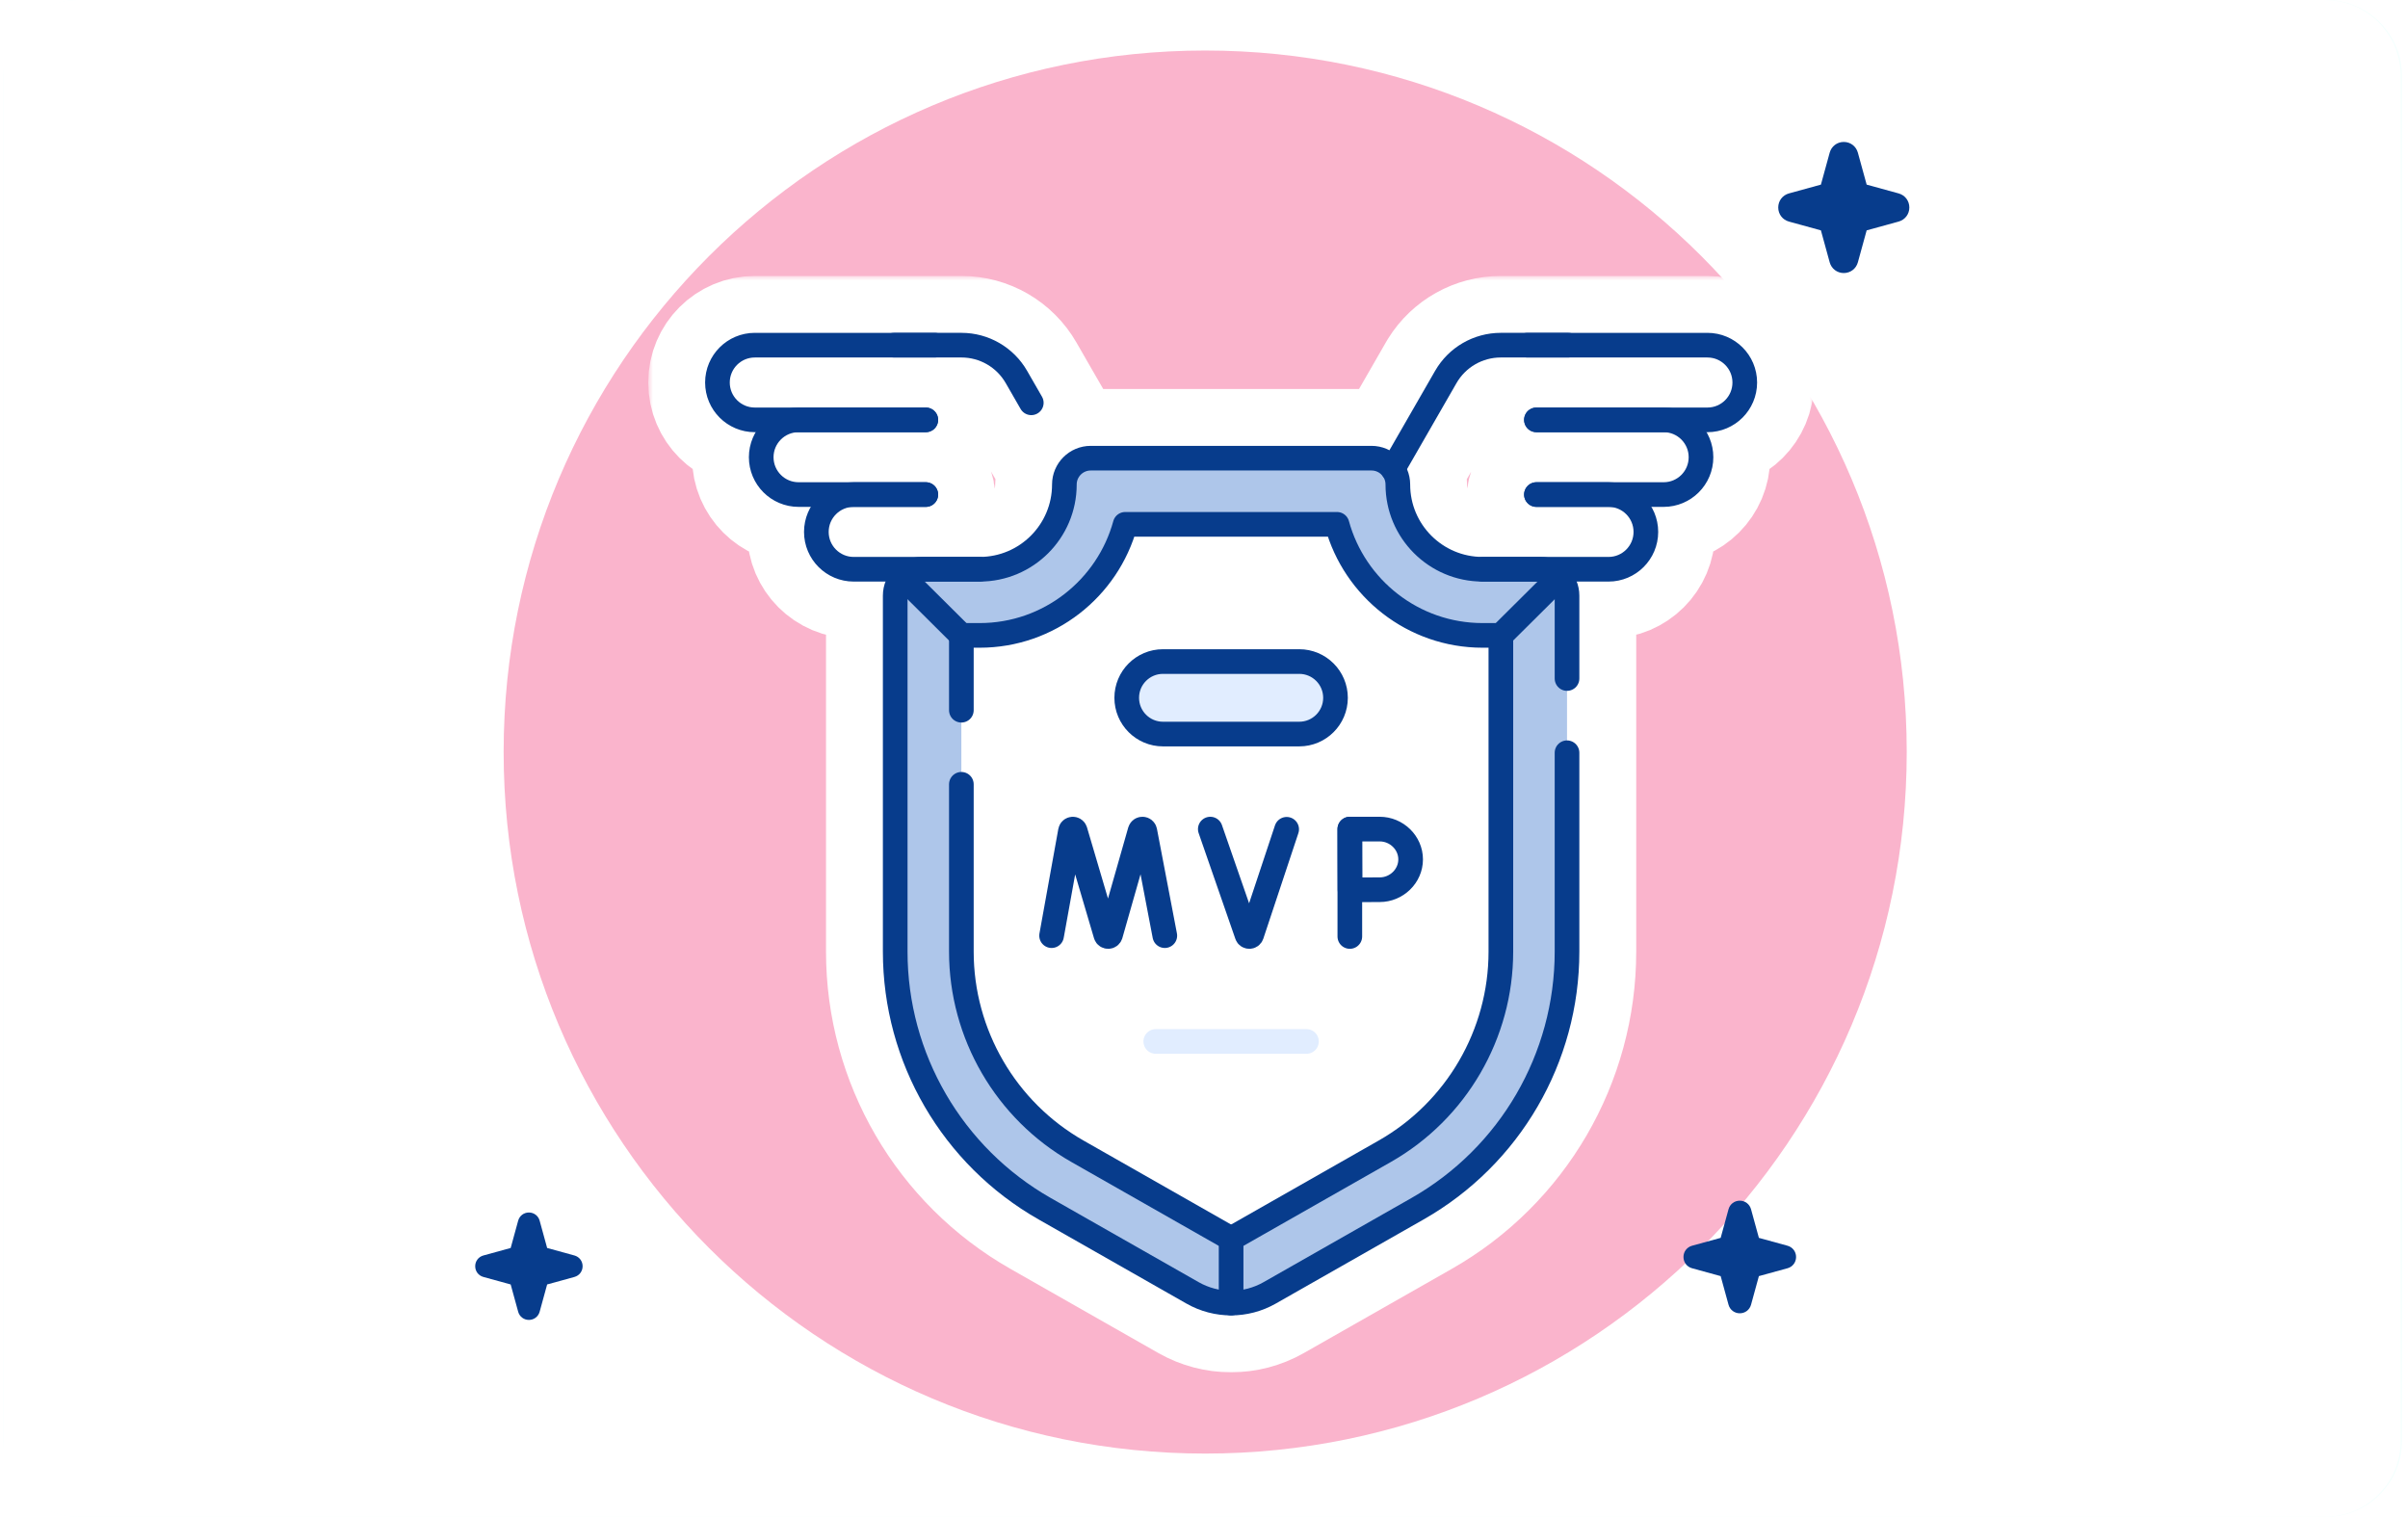 <?xml version="1.0" encoding="UTF-8"?> <svg xmlns="http://www.w3.org/2000/svg" width="254" height="160" viewBox="0 0 254 160" fill="none"><g clip-path="url(#clip0_2028_19441)"><rect width="253" height="160" transform="translate(0.36)" fill="white"></rect><path d="M0.36 8C0.36 3.582 3.941 0 8.36 0H245.36C249.778 0 253.36 3.582 253.36 8V152C253.36 156.418 249.778 160 245.36 160H8.36C3.941 160 0.36 156.418 0.36 152V8Z" fill="#F4FFFE"></path><path d="M95.434 111.587L100.532 101.391L113.278 109.038L108.18 119.235L95.434 111.587Z" fill="#55C6C2"></path><path d="M102.961 88.112L97.453 97.655C96.852 98.697 97.207 100.028 98.249 100.629L114.598 110.068C115.64 110.669 116.971 110.314 117.572 109.272L123.078 99.74" fill="#C1F1E4"></path><path d="M102.961 88.112L97.453 97.655C96.852 98.697 97.207 100.028 98.249 100.629L114.598 110.068C115.64 110.669 116.971 110.314 117.572 109.272L123.078 99.74" stroke="#034D4C" stroke-width="2" stroke-miterlimit="10" stroke-linecap="round" stroke-linejoin="round"></path><path d="M108.817 123.695L97.736 145.488L93.204 143.77L77.265 135.764L75.729 134.741L86.512 117.004L90.973 110.312L109.507 120.922L108.817 123.695Z" fill="#00E1C9"></path><path d="M84.773 119.616L89.467 111.484C90.064 110.448 91.399 110.089 92.441 110.692L108.791 120.128C109.832 120.731 110.189 122.063 109.586 123.102L98.119 145.128C97.867 145.612 97.273 145.804 96.785 145.56L76.373 135.354C75.835 135.085 75.655 134.406 75.988 133.905L79.821 128.156" stroke="#034D4C" stroke-width="2" stroke-miterlimit="10" stroke-linecap="round" stroke-linejoin="round"></path><path d="M91.663 67.81C90.87 64.524 90.45 61.092 90.45 57.562C90.45 33.505 109.955 14 134.014 14C158.071 14 177.576 33.505 177.576 57.562C177.576 81.621 158.071 101.125 134.014 101.125C116.495 101.125 101.392 90.784 94.473 75.873" fill="#00E1C9"></path><path d="M91.663 67.81C90.87 64.524 90.45 61.092 90.45 57.562C90.45 33.505 109.955 14 134.014 14C158.071 14 177.576 33.505 177.576 57.562C177.576 81.621 158.071 101.125 134.014 101.125C116.495 101.125 101.392 90.784 94.473 75.873" stroke="#034D4C" stroke-width="2" stroke-miterlimit="10" stroke-linecap="round" stroke-linejoin="round"></path><path d="M106.903 119.039L112.712 108.979" stroke="#034D4C" stroke-width="2" stroke-miterlimit="10" stroke-linecap="round" stroke-linejoin="round"></path><path d="M100.135 101.718L94.327 111.778" stroke="#034D4C" stroke-width="2" stroke-miterlimit="10" stroke-linecap="round" stroke-linejoin="round"></path><path d="M157.731 30.939C151.422 25.31 143.113 21.887 134.013 21.887C114.34 21.887 98.336 37.891 98.336 57.562C98.336 77.235 114.34 93.239 134.013 93.239C153.683 93.239 169.687 77.235 169.687 57.562C169.687 50.053 167.355 43.08 163.378 37.328" fill="white"></path><path d="M157.731 30.939C151.422 25.31 143.113 21.887 134.013 21.887C114.34 21.887 98.336 37.891 98.336 57.562C98.336 77.235 114.34 93.239 134.013 93.239C153.683 93.239 169.687 77.235 169.687 57.562C169.687 50.053 167.355 43.08 163.378 37.328" stroke="#034D4C" stroke-width="2" stroke-miterlimit="10" stroke-linecap="round" stroke-linejoin="round"></path><path d="M144.892 52.48L151.664 45.708L144.892 38.936" stroke="#034D4C" stroke-width="2" stroke-miterlimit="10" stroke-linecap="round" stroke-linejoin="round"></path><path d="M122.746 52.48L115.974 45.708L122.746 38.936" stroke="#034D4C" stroke-width="2" stroke-miterlimit="10" stroke-linecap="round" stroke-linejoin="round"></path><path d="M132.325 38.936L135.318 52.48" stroke="#034D4C" stroke-width="2" stroke-miterlimit="10" stroke-linecap="round" stroke-linejoin="round"></path><path d="M140.335 66.93H129.274" stroke="#034D4C" stroke-width="2" stroke-miterlimit="10" stroke-linecap="round" stroke-linejoin="round"></path><path d="M122.782 66.93H113.278" stroke="#034D4C" stroke-width="2" stroke-miterlimit="10" stroke-linecap="round" stroke-linejoin="round"></path><path d="M126.726 74.928H153.269" stroke="#034D4C" stroke-width="2" stroke-miterlimit="10" stroke-linecap="round" stroke-linejoin="round"></path><path d="M113.278 74.928H119.826" stroke="#034D4C" stroke-width="2" stroke-miterlimit="10" stroke-linecap="round" stroke-linejoin="round"></path><path d="M149.27 66.93H153.427" stroke="#034D4C" stroke-width="2" stroke-miterlimit="10" stroke-linecap="round" stroke-linejoin="round"></path><path d="M0.226 8C0.226 3.582 3.808 0 8.226 0H245.226C249.644 0 253.226 3.582 253.226 8V152C253.226 156.418 249.644 160 245.226 160H8.226C3.808 160 0.226 156.418 0.226 152V8Z" fill="white"></path><path d="M127.125 153.329C167.994 153.329 201.125 120.198 201.125 79.329C201.125 38.46 167.994 5.329 127.125 5.329C86.256 5.329 53.125 38.46 53.125 79.329C53.125 120.198 86.256 153.329 127.125 153.329Z" fill="#FAB4CC"></path><path d="M60.591 132.433L57.713 131.642L56.923 128.764C56.781 128.247 56.326 127.9 55.79 127.9C55.254 127.9 54.798 128.247 54.657 128.764L53.867 131.642L50.989 132.433C50.472 132.575 50.125 133.03 50.125 133.566C50.125 134.102 50.472 134.557 50.989 134.699L53.867 135.49L54.657 138.367C54.799 138.884 55.254 139.231 55.79 139.231C56.326 139.231 56.781 138.884 56.923 138.367L57.713 135.49L60.591 134.699C61.108 134.557 61.455 134.102 61.455 133.566C61.455 133.03 61.108 132.575 60.591 132.433Z" fill="#073C8C"></path><path d="M188.549 131.405L185.531 130.576L184.703 127.559C184.554 127.017 184.077 126.653 183.515 126.653C182.953 126.653 182.476 127.017 182.327 127.559L181.499 130.576L178.481 131.405C177.939 131.554 177.576 132.031 177.576 132.593C177.576 133.154 177.939 133.632 178.481 133.781L181.499 134.61L182.327 137.627C182.476 138.168 182.953 138.532 183.515 138.532C184.077 138.532 184.554 138.168 184.703 137.627L185.531 134.61L188.549 133.781C189.09 133.632 189.454 133.154 189.454 132.593C189.454 132.031 189.09 131.554 188.549 131.405Z" fill="#073C8C"></path><path d="M200.267 20.401L196.898 19.475L195.972 16.106C195.786 15.428 195.188 14.973 194.485 14.973C193.782 14.973 193.185 15.428 192.998 16.106L192.073 19.475L188.704 20.401C188.026 20.587 187.571 21.184 187.571 21.887C187.571 22.591 188.026 23.188 188.704 23.374L192.073 24.3L192.998 27.669C193.184 28.347 193.782 28.802 194.485 28.802C195.188 28.802 195.786 28.347 195.972 27.669L196.898 24.3L200.266 23.374C200.945 23.188 201.4 22.591 201.4 21.887C201.4 21.184 200.945 20.587 200.267 20.401Z" fill="#073C8C"></path><g filter="url(#filter0_d_2028_19441)"><mask id="path-26-outside-1_2028_19441" maskUnits="userSpaceOnUse" x="65.378" y="26.109" width="123" height="116" fill="black"><rect fill="white" x="65.378" y="26.109" width="123" height="116"></rect><path fill-rule="evenodd" clip-rule="evenodd" d="M98.417 32.109C101.276 32.109 103.917 33.638 105.342 36.117L106.908 38.84L110.17 44.49C110.732 44.197 111.372 44.031 112.051 44.031H141.67C142.351 44.031 142.994 44.199 143.558 44.495L148.378 36.117L148.514 35.888C149.967 33.544 152.532 32.109 155.302 32.109H162.415C162.421 32.109 162.428 32.11 162.434 32.11H177.102C179.996 32.11 182.341 34.456 182.342 37.349C182.342 40.243 179.996 42.589 177.102 42.589H177.01C177.464 43.364 177.725 44.266 177.725 45.229C177.725 48.123 175.379 50.468 172.486 50.469H171.195C171.648 51.245 171.91 52.147 171.91 53.109C171.91 56.001 169.563 58.346 166.672 58.347H163.314C163.493 58.805 163.592 59.303 163.592 59.825V97.386C163.591 109.069 157.321 119.853 147.167 125.632L131.569 134.509C128.65 136.17 125.071 136.17 122.152 134.509L106.553 125.632C96.4 119.853 90.129 109.069 90.129 97.386V59.825C90.129 59.303 90.228 58.805 90.406 58.347H87.048C84.156 58.346 81.811 56.001 81.81 53.109C81.81 52.147 82.072 51.245 82.525 50.469H81.234C78.341 50.469 75.995 48.123 75.995 45.229C75.995 44.266 76.255 43.364 76.709 42.589H76.617C73.723 42.589 71.378 40.243 71.378 37.349C71.378 34.456 73.723 32.11 76.617 32.11H91.286C91.292 32.11 91.298 32.109 91.304 32.109H98.417ZM95.598 34.71H76.617C75.159 34.71 73.978 35.892 73.977 37.349C73.977 38.807 75.159 39.989 76.617 39.989H94.655C94.79 39.989 94.92 40.01 95.042 40.048L95.161 40.092C95.2 40.108 95.237 40.126 95.274 40.146C95.458 40.246 95.615 40.39 95.732 40.562C95.779 40.632 95.819 40.705 95.852 40.783C95.918 40.939 95.955 41.11 95.955 41.29C95.955 41.559 95.872 41.809 95.732 42.017C95.686 42.086 95.633 42.15 95.574 42.209C95.544 42.238 95.513 42.266 95.481 42.293C95.417 42.346 95.348 42.392 95.274 42.432C95.09 42.532 94.879 42.59 94.655 42.59H81.234C79.777 42.59 78.594 43.772 78.594 45.229C78.595 46.687 79.777 47.869 81.234 47.869H94.655L94.788 47.875C95.137 47.91 95.446 48.085 95.658 48.342C95.685 48.374 95.71 48.407 95.733 48.442C95.827 48.581 95.895 48.74 95.929 48.91C95.946 48.994 95.955 49.08 95.955 49.169C95.955 49.887 95.373 50.469 94.655 50.469H87.048C86.319 50.469 85.662 50.763 85.182 51.242C84.704 51.721 84.41 52.38 84.41 53.109C84.41 54.565 85.592 55.747 87.048 55.747H100.336C104.553 55.747 107.972 52.328 107.972 48.11C107.972 47.529 108.094 46.976 108.313 46.475L104.656 40.141L104.655 40.139L103.088 37.413C102.127 35.741 100.345 34.709 98.417 34.709H95.617C95.611 34.709 95.605 34.71 95.598 34.71ZM155.302 34.709C153.374 34.709 151.592 35.74 150.632 37.412L145.412 46.488C145.628 46.985 145.748 47.534 145.748 48.11C145.748 52.328 149.167 55.747 153.385 55.747H166.672C168.127 55.747 169.309 54.565 169.309 53.109C169.309 52.379 169.015 51.721 168.537 51.242C168.058 50.763 167.401 50.469 166.672 50.469H159.064C158.346 50.468 157.764 49.887 157.764 49.169C157.764 48.76 157.953 48.396 158.248 48.158C158.253 48.154 158.258 48.15 158.263 48.145C158.308 48.111 158.354 48.079 158.403 48.051C158.519 47.982 158.647 47.93 158.783 47.9C158.796 47.897 158.809 47.894 158.822 47.892C158.899 47.877 158.978 47.869 159.058 47.869H172.486C173.943 47.869 175.125 46.687 175.126 45.229C175.126 43.772 173.944 42.59 172.486 42.59H159.065C158.931 42.59 158.8 42.569 158.678 42.531C158.638 42.518 158.597 42.504 158.558 42.487C158.464 42.447 158.376 42.395 158.295 42.335C158.242 42.296 158.192 42.255 158.146 42.209C158.1 42.162 158.057 42.112 158.018 42.059C157.952 41.968 157.897 41.869 157.855 41.763C157.798 41.616 157.764 41.456 157.764 41.289C157.765 40.571 158.347 39.989 159.064 39.989H177.102C178.56 39.989 179.742 38.807 179.742 37.349C179.742 35.892 178.56 34.71 177.102 34.71H158.121C158.115 34.71 158.108 34.709 158.102 34.709H155.302Z"></path></mask><path fill-rule="evenodd" clip-rule="evenodd" d="M98.417 32.109C101.276 32.109 103.917 33.638 105.342 36.117L106.908 38.84L110.17 44.49C110.732 44.197 111.372 44.031 112.051 44.031H141.67C142.351 44.031 142.994 44.199 143.558 44.495L148.378 36.117L148.514 35.888C149.967 33.544 152.532 32.109 155.302 32.109H162.415C162.421 32.109 162.428 32.11 162.434 32.11H177.102C179.996 32.11 182.341 34.456 182.342 37.349C182.342 40.243 179.996 42.589 177.102 42.589H177.01C177.464 43.364 177.725 44.266 177.725 45.229C177.725 48.123 175.379 50.468 172.486 50.469H171.195C171.648 51.245 171.91 52.147 171.91 53.109C171.91 56.001 169.563 58.346 166.672 58.347H163.314C163.493 58.805 163.592 59.303 163.592 59.825V97.386C163.591 109.069 157.321 119.853 147.167 125.632L131.569 134.509C128.65 136.17 125.071 136.17 122.152 134.509L106.553 125.632C96.4 119.853 90.129 109.069 90.129 97.386V59.825C90.129 59.303 90.228 58.805 90.406 58.347H87.048C84.156 58.346 81.811 56.001 81.81 53.109C81.81 52.147 82.072 51.245 82.525 50.469H81.234C78.341 50.469 75.995 48.123 75.995 45.229C75.995 44.266 76.255 43.364 76.709 42.589H76.617C73.723 42.589 71.378 40.243 71.378 37.349C71.378 34.456 73.723 32.11 76.617 32.11H91.286C91.292 32.11 91.298 32.109 91.304 32.109H98.417ZM95.598 34.71H76.617C75.159 34.71 73.978 35.892 73.977 37.349C73.977 38.807 75.159 39.989 76.617 39.989H94.655C94.79 39.989 94.92 40.01 95.042 40.048L95.161 40.092C95.2 40.108 95.237 40.126 95.274 40.146C95.458 40.246 95.615 40.39 95.732 40.562C95.779 40.632 95.819 40.705 95.852 40.783C95.918 40.939 95.955 41.11 95.955 41.29C95.955 41.559 95.872 41.809 95.732 42.017C95.686 42.086 95.633 42.15 95.574 42.209C95.544 42.238 95.513 42.266 95.481 42.293C95.417 42.346 95.348 42.392 95.274 42.432C95.09 42.532 94.879 42.59 94.655 42.59H81.234C79.777 42.59 78.594 43.772 78.594 45.229C78.595 46.687 79.777 47.869 81.234 47.869H94.655L94.788 47.875C95.137 47.91 95.446 48.085 95.658 48.342C95.685 48.374 95.71 48.407 95.733 48.442C95.827 48.581 95.895 48.74 95.929 48.91C95.946 48.994 95.955 49.08 95.955 49.169C95.955 49.887 95.373 50.469 94.655 50.469H87.048C86.319 50.469 85.662 50.763 85.182 51.242C84.704 51.721 84.41 52.38 84.41 53.109C84.41 54.565 85.592 55.747 87.048 55.747H100.336C104.553 55.747 107.972 52.328 107.972 48.11C107.972 47.529 108.094 46.976 108.313 46.475L104.656 40.141L104.655 40.139L103.088 37.413C102.127 35.741 100.345 34.709 98.417 34.709H95.617C95.611 34.709 95.605 34.71 95.598 34.71ZM155.302 34.709C153.374 34.709 151.592 35.74 150.632 37.412L145.412 46.488C145.628 46.985 145.748 47.534 145.748 48.11C145.748 52.328 149.167 55.747 153.385 55.747H166.672C168.127 55.747 169.309 54.565 169.309 53.109C169.309 52.379 169.015 51.721 168.537 51.242C168.058 50.763 167.401 50.469 166.672 50.469H159.064C158.346 50.468 157.764 49.887 157.764 49.169C157.764 48.76 157.953 48.396 158.248 48.158C158.253 48.154 158.258 48.15 158.263 48.145C158.308 48.111 158.354 48.079 158.403 48.051C158.519 47.982 158.647 47.93 158.783 47.9C158.796 47.897 158.809 47.894 158.822 47.892C158.899 47.877 158.978 47.869 159.058 47.869H172.486C173.943 47.869 175.125 46.687 175.126 45.229C175.126 43.772 173.944 42.59 172.486 42.59H159.065C158.931 42.59 158.8 42.569 158.678 42.531C158.638 42.518 158.597 42.504 158.558 42.487C158.464 42.447 158.376 42.395 158.295 42.335C158.242 42.296 158.192 42.255 158.146 42.209C158.1 42.162 158.057 42.112 158.018 42.059C157.952 41.968 157.897 41.869 157.855 41.763C157.798 41.616 157.764 41.456 157.764 41.289C157.765 40.571 158.347 39.989 159.064 39.989H177.102C178.56 39.989 179.742 38.807 179.742 37.349C179.742 35.892 178.56 34.71 177.102 34.71H158.121C158.115 34.71 158.108 34.709 158.102 34.709H155.302Z" fill="white"></path><path fill-rule="evenodd" clip-rule="evenodd" d="M98.417 32.109C101.276 32.109 103.917 33.638 105.342 36.117L106.908 38.84L110.17 44.49C110.732 44.197 111.372 44.031 112.051 44.031H141.67C142.351 44.031 142.994 44.199 143.558 44.495L148.378 36.117L148.514 35.888C149.967 33.544 152.532 32.109 155.302 32.109H162.415C162.421 32.109 162.428 32.11 162.434 32.11H177.102C179.996 32.11 182.341 34.456 182.342 37.349C182.342 40.243 179.996 42.589 177.102 42.589H177.01C177.464 43.364 177.725 44.266 177.725 45.229C177.725 48.123 175.379 50.468 172.486 50.469H171.195C171.648 51.245 171.91 52.147 171.91 53.109C171.91 56.001 169.563 58.346 166.672 58.347H163.314C163.493 58.805 163.592 59.303 163.592 59.825V97.386C163.591 109.069 157.321 119.853 147.167 125.632L131.569 134.509C128.65 136.17 125.071 136.17 122.152 134.509L106.553 125.632C96.4 119.853 90.129 109.069 90.129 97.386V59.825C90.129 59.303 90.228 58.805 90.406 58.347H87.048C84.156 58.346 81.811 56.001 81.81 53.109C81.81 52.147 82.072 51.245 82.525 50.469H81.234C78.341 50.469 75.995 48.123 75.995 45.229C75.995 44.266 76.255 43.364 76.709 42.589H76.617C73.723 42.589 71.378 40.243 71.378 37.349C71.378 34.456 73.723 32.11 76.617 32.11H91.286C91.292 32.11 91.298 32.109 91.304 32.109H98.417ZM95.598 34.71H76.617C75.159 34.71 73.978 35.892 73.977 37.349C73.977 38.807 75.159 39.989 76.617 39.989H94.655C94.79 39.989 94.92 40.01 95.042 40.048L95.161 40.092C95.2 40.108 95.237 40.126 95.274 40.146C95.458 40.246 95.615 40.39 95.732 40.562C95.779 40.632 95.819 40.705 95.852 40.783C95.918 40.939 95.955 41.11 95.955 41.29C95.955 41.559 95.872 41.809 95.732 42.017C95.686 42.086 95.633 42.15 95.574 42.209C95.544 42.238 95.513 42.266 95.481 42.293C95.417 42.346 95.348 42.392 95.274 42.432C95.09 42.532 94.879 42.59 94.655 42.59H81.234C79.777 42.59 78.594 43.772 78.594 45.229C78.595 46.687 79.777 47.869 81.234 47.869H94.655L94.788 47.875C95.137 47.91 95.446 48.085 95.658 48.342C95.685 48.374 95.71 48.407 95.733 48.442C95.827 48.581 95.895 48.74 95.929 48.91C95.946 48.994 95.955 49.08 95.955 49.169C95.955 49.887 95.373 50.469 94.655 50.469H87.048C86.319 50.469 85.662 50.763 85.182 51.242C84.704 51.721 84.41 52.38 84.41 53.109C84.41 54.565 85.592 55.747 87.048 55.747H100.336C104.553 55.747 107.972 52.328 107.972 48.11C107.972 47.529 108.094 46.976 108.313 46.475L104.656 40.141L104.655 40.139L103.088 37.413C102.127 35.741 100.345 34.709 98.417 34.709H95.617C95.611 34.709 95.605 34.71 95.598 34.71ZM155.302 34.709C153.374 34.709 151.592 35.74 150.632 37.412L145.412 46.488C145.628 46.985 145.748 47.534 145.748 48.11C145.748 52.328 149.167 55.747 153.385 55.747H166.672C168.127 55.747 169.309 54.565 169.309 53.109C169.309 52.379 169.015 51.721 168.537 51.242C168.058 50.763 167.401 50.469 166.672 50.469H159.064C158.346 50.468 157.764 49.887 157.764 49.169C157.764 48.76 157.953 48.396 158.248 48.158C158.253 48.154 158.258 48.15 158.263 48.145C158.308 48.111 158.354 48.079 158.403 48.051C158.519 47.982 158.647 47.93 158.783 47.9C158.796 47.897 158.809 47.894 158.822 47.892C158.899 47.877 158.978 47.869 159.058 47.869H172.486C173.943 47.869 175.125 46.687 175.126 45.229C175.126 43.772 173.944 42.59 172.486 42.59H159.065C158.931 42.59 158.8 42.569 158.678 42.531C158.638 42.518 158.597 42.504 158.558 42.487C158.464 42.447 158.376 42.395 158.295 42.335C158.242 42.296 158.192 42.255 158.146 42.209C158.1 42.162 158.057 42.112 158.018 42.059C157.952 41.968 157.897 41.869 157.855 41.763C157.798 41.616 157.764 41.456 157.764 41.289C157.765 40.571 158.347 39.989 159.064 39.989H177.102C178.56 39.989 179.742 38.807 179.742 37.349C179.742 35.892 178.56 34.71 177.102 34.71H158.121C158.115 34.71 158.108 34.709 158.102 34.709H155.302Z" stroke="white" stroke-width="12" stroke-miterlimit="10" stroke-linecap="round" stroke-linejoin="round" mask="url(#path-26-outside-1_2028_19441)"></path><path d="M162.292 68.573V59.825C162.292 58.291 161.048 57.047 159.513 57.047H153.385C148.449 57.047 144.447 53.045 144.447 48.109C144.447 46.575 143.204 45.331 141.669 45.331H112.051C110.516 45.331 109.272 46.575 109.272 48.109C109.272 53.045 105.271 57.047 100.335 57.047H94.207C92.672 57.047 91.428 58.291 91.428 59.825V97.385C91.428 108.601 97.448 118.954 107.196 124.502L122.795 133.379C125.315 134.813 128.405 134.813 130.925 133.379L146.523 124.502C156.272 118.954 162.292 108.601 162.292 97.385V76.403" fill="#AEC6EA"></path><path d="M162.292 68.573V59.825C162.292 58.291 161.048 57.047 159.513 57.047H153.385C148.449 57.047 144.447 53.045 144.447 48.109C144.447 46.575 143.204 45.331 141.669 45.331H112.051C110.516 45.331 109.272 46.575 109.272 48.109C109.272 53.045 105.271 57.047 100.335 57.047H94.207C92.672 57.047 91.428 58.291 91.428 59.825V97.385C91.428 108.601 97.448 118.954 107.196 124.502L122.795 133.379C125.315 134.813 128.405 134.813 130.925 133.379L146.523 124.502C156.272 118.954 162.292 108.601 162.292 97.385V76.403" stroke="#073C8C" stroke-width="2.6" stroke-miterlimit="10" stroke-linecap="round" stroke-linejoin="round"></path><path d="M98.406 71.916V64.024H100.335C107.658 64.024 113.841 59.053 115.688 52.308H138.032C139.879 59.053 146.062 64.024 153.385 64.024H155.314V97.385C155.314 106.073 150.624 114.14 143.072 118.438L127.474 127.315C127.238 127.449 127.01 127.477 126.86 127.477C126.71 127.477 126.482 127.449 126.246 127.315L110.647 118.438C103.096 114.14 98.406 106.073 98.406 97.385V79.731" fill="white"></path><path d="M98.406 71.916V64.024H100.335C107.658 64.024 113.841 59.053 115.688 52.308H138.032C139.879 59.053 146.062 64.024 153.385 64.024H155.314V97.385C155.314 106.073 150.624 114.14 143.072 118.438L127.474 127.315C127.238 127.449 127.01 127.477 126.86 127.477C126.71 127.477 126.482 127.449 126.246 127.315L110.647 118.438C103.096 114.14 98.406 106.073 98.406 97.385V79.731" stroke="#073C8C" stroke-width="2.6" stroke-miterlimit="10" stroke-linecap="round" stroke-linejoin="round"></path><path d="M98.406 64.024L92.225 57.88" stroke="#073C8C" stroke-width="2.6" stroke-miterlimit="10" stroke-linecap="round" stroke-linejoin="round"></path><path d="M155.314 64.024L161.495 57.88" stroke="#073C8C" stroke-width="2.6" stroke-miterlimit="10" stroke-linecap="round" stroke-linejoin="round"></path><path d="M107.923 95.697L109.914 84.665C109.964 84.406 110.325 84.382 110.408 84.632L113.648 95.611C113.726 95.845 114.058 95.843 114.134 95.608L117.262 84.633C117.343 84.383 117.704 84.404 117.757 84.661L119.866 95.697" stroke="#073C8C" stroke-width="2.6" stroke-miterlimit="10" stroke-linecap="round" stroke-linejoin="round"></path><path d="M124.664 84.457L128.538 95.615C128.619 95.844 128.943 95.841 129.021 95.612L132.72 84.477" stroke="#073C8C" stroke-width="2.6" stroke-miterlimit="10" stroke-linecap="round" stroke-linejoin="round"></path><path d="M139.382 84.456V95.785" stroke="#073C8C" stroke-width="2.6" stroke-miterlimit="10" stroke-linecap="round" stroke-linejoin="round"></path><path d="M145.796 87.653C145.796 89.419 144.302 90.851 142.537 90.851C141.661 90.851 139.404 90.865 139.404 90.865C139.404 90.865 139.39 88.543 139.39 87.653C139.39 86.922 139.382 84.456 139.382 84.456H142.537C144.302 84.456 145.796 85.888 145.796 87.653Z" stroke="#073C8C" stroke-width="2.6" stroke-miterlimit="10" stroke-linecap="round" stroke-linejoin="round"></path><path d="M134.047 74.432H119.673C117.561 74.432 115.849 72.719 115.849 70.608C115.849 68.495 117.561 66.783 119.673 66.783H134.047C136.159 66.783 137.871 68.495 137.871 70.608C137.871 72.719 136.159 74.432 134.047 74.432Z" fill="#E1EDFF" stroke="#073C8C" stroke-width="2.6" stroke-miterlimit="10" stroke-linecap="round" stroke-linejoin="round"></path><path d="M118.912 106.857H134.808" stroke="#E1EDFF" stroke-width="2.6" stroke-miterlimit="10" stroke-linecap="round" stroke-linejoin="round"></path><path d="M126.86 127.477V134.455" stroke="#073C8C" stroke-width="2.6" stroke-miterlimit="10" stroke-linecap="round" stroke-linejoin="round"></path><path d="M94.655 41.289H76.617C74.441 41.289 72.677 39.526 72.677 37.35C72.677 35.174 74.441 33.41 76.617 33.41H95.598" stroke="#073C8C" stroke-width="2.6" stroke-miterlimit="10" stroke-linecap="round" stroke-linejoin="round"></path><path d="M94.655 49.168H81.234C79.058 49.168 77.294 47.405 77.294 45.229C77.294 43.053 79.058 41.289 81.234 41.289H94.655" stroke="#073C8C" stroke-width="2.6" stroke-miterlimit="10" stroke-linecap="round" stroke-linejoin="round"></path><path d="M94.656 49.169H87.048C85.96 49.169 84.977 49.609 84.264 50.322C83.551 51.035 83.11 52.021 83.11 53.109C83.11 55.283 84.874 57.047 87.048 57.047H94.206H100.335" stroke="#073C8C" stroke-width="2.6" stroke-miterlimit="10" stroke-linecap="round" stroke-linejoin="round"></path><path d="M91.304 33.409H98.417C100.811 33.409 103.022 34.689 104.214 36.765L105.782 39.49" stroke="#073C8C" stroke-width="2.6" stroke-miterlimit="10" stroke-linecap="round" stroke-linejoin="round"></path><path d="M159.065 41.289H177.103C179.279 41.289 181.042 39.526 181.042 37.35C181.042 35.174 179.279 33.41 177.103 33.41H158.121" stroke="#073C8C" stroke-width="2.6" stroke-miterlimit="10" stroke-linecap="round" stroke-linejoin="round"></path><path d="M159.065 49.168H172.486C174.661 49.168 176.425 47.405 176.425 45.229C176.425 43.053 174.661 41.289 172.486 41.289H159.065" stroke="#073C8C" stroke-width="2.6" stroke-miterlimit="10" stroke-linecap="round" stroke-linejoin="round"></path><path d="M159.064 49.169H166.672C167.76 49.169 168.743 49.609 169.456 50.322C170.169 51.035 170.609 52.021 170.609 53.109C170.609 55.283 168.845 57.047 166.672 57.047H159.513H153.384" stroke="#073C8C" stroke-width="2.6" stroke-miterlimit="10" stroke-linecap="round" stroke-linejoin="round"></path><path d="M143.919 46.478L149.505 36.765C150.698 34.689 152.909 33.409 155.303 33.409H162.415" stroke="#073C8C" stroke-width="2.6" stroke-miterlimit="10" stroke-linecap="round" stroke-linejoin="round"></path></g></g><defs><filter id="filter0_d_2028_19441" x="56.378" y="17.109" width="146.964" height="139.645" filterUnits="userSpaceOnUse" color-interpolation-filters="sRGB"><feFlood flood-opacity="0" result="BackgroundImageFix"></feFlood><feColorMatrix in="SourceAlpha" type="matrix" values="0 0 0 0 0 0 0 0 0 0 0 0 0 0 0 0 0 0 127 0" result="hardAlpha"></feColorMatrix><feOffset dx="3" dy="3"></feOffset><feGaussianBlur stdDeviation="6"></feGaussianBlur><feComposite in2="hardAlpha" operator="out"></feComposite><feColorMatrix type="matrix" values="0 0 0 0 0 0 0 0 0 0.012 0 0 0 0 0.271 0 0 0 0.32 0"></feColorMatrix><feBlend mode="normal" in2="BackgroundImageFix" result="effect1_dropShadow_2028_19441"></feBlend><feBlend mode="normal" in="SourceGraphic" in2="effect1_dropShadow_2028_19441" result="shape"></feBlend></filter><clipPath id="clip0_2028_19441"><rect width="253" height="160" fill="white" transform="translate(0.36)"></rect></clipPath></defs></svg> 